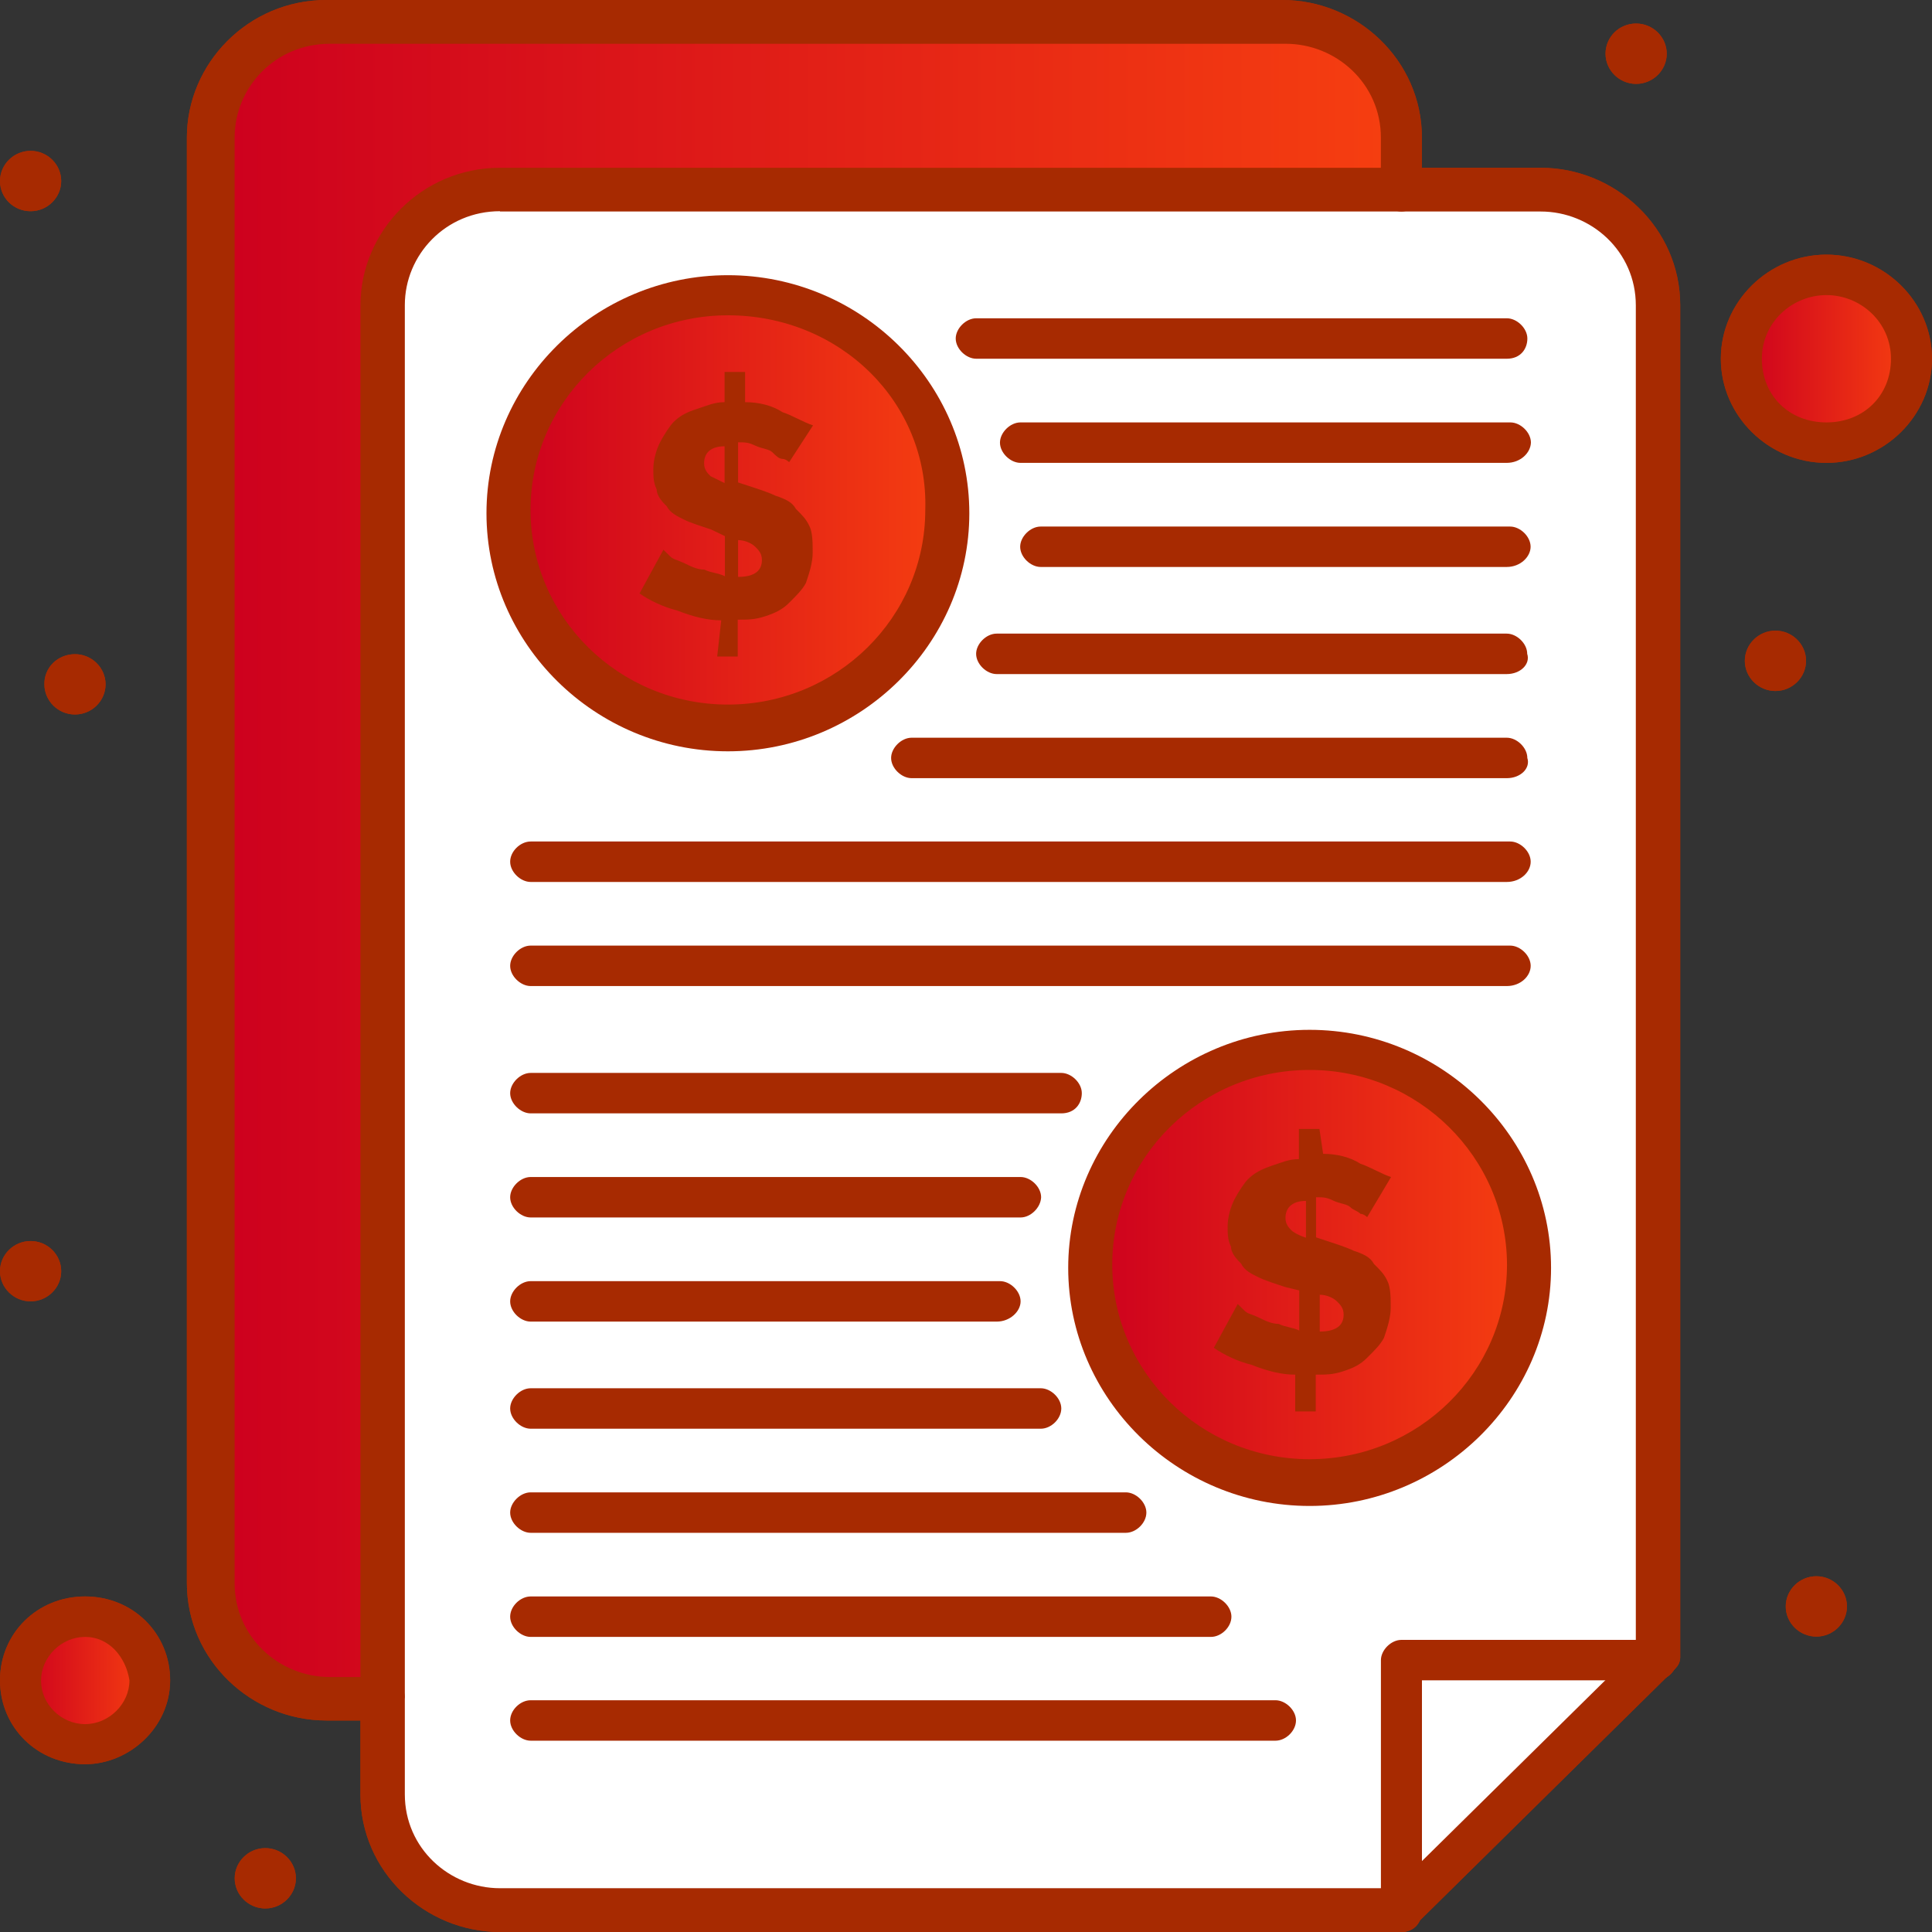 <svg width="50" height="50" viewBox="0 0 50 50" fill="none" xmlns="http://www.w3.org/2000/svg">
<rect x="0" y="0" width="50" height="50" fill="#333333" stroke="none"/>
<path d="M42.865 7.903V42.887H36.26V49.399H12.939C11.268 49.399 9.945 48.095 9.945 46.448V44.019V7.903C9.945 6.255 11.268 4.951 12.939 4.951H36.356H39.968C41.551 4.951 42.865 6.247 42.865 7.903Z" fill="white"/>
<path d="M47.268 7.122C48.504 7.122 49.47 8.075 49.47 9.293C49.47 10.511 48.504 11.464 47.268 11.464C46.032 11.464 45.066 10.511 45.066 9.293C45.066 8.075 46.041 7.122 47.268 7.122Z" fill="url(#paint0_linear_1361_7181)"/>
<path d="M2.202 41.84C3.081 41.84 3.873 42.535 3.873 43.487C3.873 44.354 3.168 45.135 2.202 45.135C1.323 45.135 0.531 44.44 0.531 43.487C0.531 42.535 1.236 41.84 2.202 41.84Z" fill="url(#paint1_linear_1361_7181)"/>
<path d="M33.894 27.166C37.062 27.166 39.62 29.681 39.62 32.813C39.62 35.945 37.07 38.459 33.894 38.459C30.726 38.459 28.168 35.945 28.168 32.813C28.168 29.681 30.718 27.166 33.894 27.166Z" fill="url(#paint2_linear_1361_7181)"/>
<path d="M18.839 7.637C22.007 7.637 24.565 10.151 24.565 13.283C24.565 16.415 22.015 18.929 18.839 18.929C15.663 18.929 13.113 16.415 13.113 13.283C13.2 10.159 15.759 7.637 18.839 7.637Z" fill="url(#paint3_linear_1361_7181)"/>
<path d="M36.27 3.561V4.951H12.94C11.269 4.951 9.946 6.255 9.946 7.903V44.011H8.536C6.866 44.011 5.543 42.706 5.543 41.059V3.561C5.543 1.914 6.866 0.609 8.536 0.609H33.268C34.947 0.609 36.27 1.914 36.27 3.561Z" fill="url(#paint4_linear_1361_7181)"/>
<path d="M36.27 42.878H42.874C40.847 44.877 38.297 47.391 36.27 49.391V42.878Z" fill="white"/>
<path d="M47.007 40.793C47.442 40.793 47.799 41.145 47.799 41.574C47.799 42.003 47.442 42.355 47.007 42.355C46.572 42.355 46.215 42.003 46.215 41.574C46.215 41.145 46.572 40.793 47.007 40.793Z" fill="#A72A01"/>
<path d="M45.948 16.321C46.383 16.321 46.74 16.673 46.74 17.102C46.74 17.531 46.383 17.883 45.948 17.883C45.513 17.883 45.156 17.531 45.156 17.102C45.156 16.673 45.513 16.321 45.948 16.321Z" fill="#A72A01"/>
<path d="M42.343 0.609C42.778 0.609 43.135 0.961 43.135 1.39C43.135 1.819 42.778 2.171 42.343 2.171C41.908 2.171 41.551 1.819 41.551 1.39C41.551 0.961 41.899 0.609 42.343 0.609Z" fill="#A72A01"/>
<path d="M33.798 32.032V31.079C33.45 31.079 33.268 31.251 33.268 31.517C33.268 31.689 33.355 31.774 33.442 31.86C33.45 31.86 33.537 31.946 33.798 32.032ZM34.155 34.46C34.599 34.46 34.773 34.288 34.773 34.023C34.773 33.851 34.686 33.765 34.599 33.679C34.512 33.593 34.338 33.508 34.155 33.508V34.46ZM34.242 29.861C34.59 29.861 34.947 29.947 35.208 30.118C35.469 30.204 35.739 30.376 36 30.462L35.382 31.5C35.382 31.5 35.295 31.414 35.208 31.414C35.121 31.328 35.034 31.328 34.947 31.242C34.86 31.157 34.686 31.157 34.503 31.071C34.329 30.985 34.242 30.985 34.059 30.985V32.023L34.321 32.109C34.582 32.195 34.851 32.281 35.025 32.366C35.286 32.452 35.469 32.538 35.556 32.71C35.73 32.881 35.817 32.967 35.904 33.147C35.991 33.319 35.991 33.585 35.991 33.842C35.991 34.1 35.904 34.366 35.817 34.623C35.73 34.795 35.556 34.966 35.373 35.147C35.2 35.318 35.025 35.404 34.756 35.49C34.495 35.576 34.312 35.576 34.051 35.576V36.528H33.52V35.576C33.172 35.576 32.815 35.49 32.38 35.318C32.023 35.232 31.675 35.061 31.414 34.881L32.032 33.748C32.032 33.748 32.119 33.834 32.206 33.919C32.293 34.005 32.38 34.005 32.563 34.091C32.737 34.177 32.911 34.263 33.094 34.263C33.268 34.349 33.45 34.349 33.624 34.434V33.396L33.268 33.31C33.007 33.224 32.737 33.139 32.563 33.053C32.389 32.967 32.206 32.881 32.119 32.701C32.032 32.615 31.858 32.444 31.858 32.263C31.771 32.092 31.771 31.92 31.771 31.74C31.771 31.483 31.858 31.217 31.945 31.045C32.032 30.873 32.206 30.607 32.293 30.522C32.467 30.35 32.641 30.264 32.911 30.17C33.172 30.084 33.355 29.998 33.616 29.998V29.217H34.147L34.242 29.861Z" fill="#A72A01"/>
<path d="M18.752 12.502V11.55C18.396 11.55 18.222 11.721 18.222 11.987C18.222 12.159 18.309 12.245 18.396 12.33C18.396 12.322 18.57 12.416 18.752 12.502ZM19.101 14.93C19.544 14.93 19.718 14.759 19.718 14.493C19.718 14.321 19.631 14.235 19.544 14.149C19.457 14.064 19.283 13.978 19.101 13.978V14.93ZM18.665 16.054C18.317 16.054 17.96 15.969 17.517 15.797C17.169 15.711 16.812 15.54 16.551 15.359L17.169 14.227C17.169 14.227 17.256 14.312 17.343 14.398C17.43 14.484 17.517 14.484 17.7 14.57C17.873 14.656 18.047 14.742 18.23 14.742C18.404 14.827 18.587 14.827 18.761 14.913V13.875L18.404 13.703C18.143 13.617 17.873 13.532 17.7 13.446C17.525 13.36 17.343 13.274 17.256 13.103C17.169 13.017 16.995 12.845 16.995 12.665C16.908 12.493 16.908 12.313 16.908 12.142C16.908 11.884 16.995 11.618 17.082 11.447C17.169 11.275 17.343 11.009 17.43 10.923C17.604 10.752 17.778 10.666 18.047 10.58C18.309 10.494 18.491 10.408 18.752 10.408V9.627H19.283V10.408C19.64 10.408 19.988 10.494 20.249 10.666C20.51 10.752 20.78 10.923 21.041 11.009L20.423 11.961C20.423 11.961 20.336 11.876 20.249 11.876C20.162 11.876 20.075 11.79 19.988 11.704C19.901 11.618 19.727 11.618 19.544 11.532C19.37 11.447 19.283 11.447 19.101 11.447V12.485L19.362 12.571C19.623 12.656 19.892 12.742 20.066 12.828C20.328 12.914 20.51 13 20.597 13.171C20.771 13.343 20.858 13.429 20.945 13.609C21.032 13.78 21.032 14.046 21.032 14.304C21.032 14.561 20.945 14.827 20.858 15.085C20.771 15.256 20.597 15.428 20.415 15.608C20.241 15.78 20.058 15.866 19.797 15.951C19.536 16.037 19.353 16.037 19.092 16.037V16.99H18.561L18.665 16.054Z" fill="#A72A01"/>
<path d="M6.866 47.829C7.301 47.829 7.658 48.181 7.658 48.61C7.658 49.039 7.301 49.391 6.866 49.391C6.431 49.391 6.074 49.039 6.074 48.61C6.074 48.181 6.431 47.829 6.866 47.829Z" fill="#A72A01"/>
<path d="M1.94 16.93C2.376 16.93 2.732 17.282 2.732 17.71C2.732 18.14 2.376 18.491 1.94 18.491C1.505 18.491 1.149 18.14 1.149 17.71C1.14 17.273 1.497 16.93 1.94 16.93Z" fill="#A72A01"/>
<path d="M0.792 3.904C1.227 3.904 1.584 4.256 1.584 4.685C1.584 5.114 1.227 5.466 0.792 5.466C0.357 5.466 0 5.123 0 4.685C0 4.256 0.357 3.904 0.792 3.904Z" fill="#A72A01"/>
<path d="M0.792 32.118C1.227 32.118 1.584 32.469 1.584 32.898C1.584 33.328 1.227 33.679 0.792 33.679C0.357 33.679 0 33.328 0 32.898C0 32.469 0.357 32.118 0.792 32.118Z" fill="#A72A01"/>
<path d="M36.27 50H12.94C10.999 50 9.328 48.438 9.328 46.439V7.903C9.328 5.989 10.912 4.342 12.94 4.342H39.873C41.813 4.342 43.484 5.903 43.484 7.903V42.886C43.484 43.058 43.397 43.144 43.31 43.23L36.705 49.742C36.531 49.914 36.444 50 36.27 50ZM12.94 5.466C11.53 5.466 10.477 6.599 10.477 7.894V46.439C10.477 47.829 11.626 48.867 12.94 48.867H36.087L42.335 42.706V7.903C42.335 6.513 41.187 5.474 39.873 5.474H12.94V5.466Z" fill="#A72A01"/>
<path d="M9.857 44.526H8.447C6.507 44.526 4.836 42.964 4.836 40.965V3.561C4.836 1.647 6.42 0 8.447 0H33.187C35.128 0 36.799 1.562 36.799 3.561V4.951C36.799 5.209 36.538 5.475 36.268 5.475C36.007 5.475 35.737 5.217 35.737 4.951V3.561C35.737 2.171 34.588 1.133 33.274 1.133H8.534C7.125 1.133 6.072 2.257 6.072 3.561V40.973C6.072 42.363 7.22 43.401 8.534 43.401H9.944C10.205 43.401 10.475 43.659 10.475 43.925C10.388 44.268 10.205 44.526 9.857 44.526Z" fill="#A72A01"/>
<path d="M36.269 50C36.008 50 35.738 49.743 35.738 49.477V42.964C35.738 42.706 35.999 42.44 36.269 42.44H42.874C43.135 42.44 43.405 42.698 43.405 42.964C43.405 43.221 43.144 43.487 42.874 43.487H36.8V49.477C36.791 49.734 36.617 50 36.269 50Z" fill="#A72A01"/>
<path d="M18.838 19.444C15.401 19.444 12.59 16.664 12.59 13.283C12.59 9.902 15.401 7.122 18.838 7.122C22.275 7.122 25.086 9.902 25.086 13.283C25.086 16.664 22.267 19.444 18.838 19.444ZM18.838 8.16C16.018 8.16 13.73 10.417 13.73 13.197C13.73 15.977 16.018 18.234 18.838 18.234C21.657 18.234 23.946 15.977 23.946 13.197C24.033 10.417 21.744 8.16 18.838 8.16Z" fill="#A72A01"/>
<path d="M38.997 9.284H25.265C25.004 9.284 24.734 9.027 24.734 8.761C24.734 8.503 24.995 8.237 25.265 8.237H38.997C39.258 8.237 39.528 8.495 39.528 8.761C39.528 9.027 39.354 9.284 38.997 9.284Z" fill="#A72A01"/>
<path d="M38.993 11.979H26.41C26.149 11.979 25.879 11.721 25.879 11.455C25.879 11.198 26.14 10.932 26.41 10.932H39.089C39.35 10.932 39.62 11.189 39.62 11.455C39.611 11.721 39.35 11.979 38.993 11.979Z" fill="#A72A01"/>
<path d="M38.994 14.673H26.933C26.672 14.673 26.402 14.416 26.402 14.15C26.402 13.893 26.663 13.627 26.933 13.627H39.081C39.342 13.627 39.612 13.884 39.612 14.15C39.612 14.407 39.351 14.673 38.994 14.673Z" fill="#A72A01"/>
<path d="M38.994 17.445H25.793C25.532 17.445 25.262 17.187 25.262 16.921C25.262 16.664 25.523 16.398 25.793 16.398H38.994C39.255 16.398 39.524 16.655 39.524 16.921C39.611 17.187 39.35 17.445 38.994 17.445Z" fill="#A72A01"/>
<path d="M38.996 20.139H23.593C23.332 20.139 23.062 19.882 23.062 19.616C23.062 19.358 23.324 19.092 23.593 19.092H38.996C39.257 19.092 39.527 19.35 39.527 19.616C39.614 19.882 39.353 20.139 38.996 20.139Z" fill="#A72A01"/>
<path d="M38.996 22.825H13.734C13.473 22.825 13.203 22.567 13.203 22.301C13.203 22.035 13.464 21.778 13.734 21.778H39.083C39.344 21.778 39.614 22.035 39.614 22.301C39.614 22.567 39.353 22.825 38.996 22.825Z" fill="#A72A01"/>
<path d="M38.996 25.519H13.734C13.473 25.519 13.203 25.262 13.203 24.996C13.203 24.738 13.464 24.472 13.734 24.472H39.083C39.344 24.472 39.614 24.73 39.614 24.996C39.614 25.262 39.353 25.519 38.996 25.519Z" fill="#A72A01"/>
<path d="M33.893 38.974C30.455 38.974 27.645 36.194 27.645 32.813C27.645 29.432 30.464 26.652 33.893 26.652C37.321 26.652 40.141 29.432 40.141 32.813C40.141 36.194 37.321 38.974 33.893 38.974ZM33.893 27.69C31.073 27.69 28.785 29.947 28.785 32.727C28.785 35.507 31.073 37.764 33.893 37.764C36.712 37.764 39.001 35.507 39.001 32.727C38.992 29.947 36.703 27.69 33.893 27.69Z" fill="#A72A01"/>
<path d="M27.466 28.814H13.734C13.473 28.814 13.203 28.556 13.203 28.291C13.203 28.033 13.464 27.767 13.734 27.767H27.466C27.727 27.767 27.997 28.024 27.997 28.291C27.997 28.556 27.823 28.814 27.466 28.814Z" fill="#A72A01"/>
<path d="M26.413 31.508H13.734C13.473 31.508 13.203 31.251 13.203 30.985C13.203 30.727 13.464 30.461 13.734 30.461H26.413C26.674 30.461 26.944 30.719 26.944 30.985C26.935 31.251 26.674 31.508 26.413 31.508Z" fill="#A72A01"/>
<path d="M25.795 34.203H13.734C13.473 34.203 13.203 33.946 13.203 33.68C13.203 33.422 13.464 33.156 13.734 33.156H25.882C26.143 33.156 26.413 33.414 26.413 33.68C26.413 33.937 26.143 34.203 25.795 34.203Z" fill="#A72A01"/>
<path d="M26.935 36.975H13.734C13.473 36.975 13.203 36.717 13.203 36.451C13.203 36.194 13.464 35.928 13.734 35.928H26.935C27.196 35.928 27.466 36.185 27.466 36.451C27.466 36.717 27.205 36.975 26.935 36.975Z" fill="#A72A01"/>
<path d="M29.137 39.669H13.734C13.473 39.669 13.203 39.411 13.203 39.145C13.203 38.888 13.464 38.622 13.734 38.622H29.137C29.398 38.622 29.668 38.88 29.668 39.145C29.668 39.411 29.406 39.669 29.137 39.669Z" fill="#A72A01"/>
<path d="M31.338 42.363H13.734C13.473 42.363 13.203 42.106 13.203 41.84C13.203 41.574 13.464 41.316 13.734 41.316H31.338C31.599 41.316 31.869 41.574 31.869 41.84C31.869 42.106 31.608 42.363 31.338 42.363Z" fill="#A72A01"/>
<path d="M33.009 45.049H13.734C13.473 45.049 13.203 44.791 13.203 44.525C13.203 44.259 13.464 44.002 13.734 44.002H33.009C33.27 44.002 33.54 44.259 33.54 44.525C33.54 44.791 33.279 45.049 33.009 45.049Z" fill="#A72A01"/>
<path d="M2.202 45.658C0.966 45.658 0 44.706 0 43.487C0 42.269 0.966 41.316 2.202 41.316C3.437 41.316 4.403 42.269 4.403 43.487C4.403 44.706 3.342 45.658 2.202 45.658ZM2.202 42.363C1.584 42.363 1.062 42.887 1.062 43.496C1.062 44.105 1.584 44.62 2.202 44.62C2.819 44.62 3.35 44.097 3.35 43.487C3.255 42.878 2.819 42.363 2.202 42.363Z" fill="#A72A01"/>
<path d="M47.268 11.979C45.771 11.979 44.535 10.76 44.535 9.284C44.535 7.808 45.771 6.59 47.268 6.59C48.764 6.59 50 7.808 50 9.284C50 10.76 48.764 11.979 47.268 11.979ZM47.268 7.637C46.389 7.637 45.597 8.332 45.597 9.284C45.597 10.237 46.302 10.932 47.268 10.932C48.233 10.932 48.938 10.237 48.938 9.284C48.938 8.332 48.147 7.637 47.268 7.637Z" fill="#A72A01"/>
<path d="M42.865 7.903V42.887H36.26V49.399H12.939C11.268 49.399 9.945 48.095 9.945 46.448V44.019V7.903C9.945 6.255 11.268 4.951 12.939 4.951H36.356H39.968C41.551 4.951 42.865 6.247 42.865 7.903Z" fill="white"/>
<path d="M47.268 7.122C48.504 7.122 49.47 8.075 49.47 9.293C49.47 10.511 48.504 11.464 47.268 11.464C46.032 11.464 45.066 10.511 45.066 9.293C45.066 8.075 46.041 7.122 47.268 7.122Z" fill="url(#paint5_linear_1361_7181)"/>
<path d="M2.202 41.84C3.081 41.84 3.873 42.535 3.873 43.487C3.873 44.354 3.168 45.135 2.202 45.135C1.323 45.135 0.531 44.44 0.531 43.487C0.531 42.535 1.236 41.84 2.202 41.84Z" fill="url(#paint6_linear_1361_7181)"/>
<path d="M33.894 27.166C37.062 27.166 39.62 29.681 39.62 32.813C39.62 35.945 37.07 38.459 33.894 38.459C30.726 38.459 28.168 35.945 28.168 32.813C28.168 29.681 30.718 27.166 33.894 27.166Z" fill="url(#paint7_linear_1361_7181)"/>
<path d="M18.839 7.637C22.007 7.637 24.565 10.151 24.565 13.283C24.565 16.415 22.015 18.929 18.839 18.929C15.663 18.929 13.113 16.415 13.113 13.283C13.2 10.159 15.759 7.637 18.839 7.637Z" fill="url(#paint8_linear_1361_7181)"/>
<path d="M36.27 3.561V4.951H12.94C11.269 4.951 9.946 6.255 9.946 7.903V44.011H8.536C6.866 44.011 5.543 42.706 5.543 41.059V3.561C5.543 1.914 6.866 0.609 8.536 0.609H33.268C34.947 0.609 36.27 1.914 36.27 3.561Z" fill="url(#paint9_linear_1361_7181)"/>
<path d="M36.27 42.878H42.874C40.847 44.877 38.297 47.391 36.27 49.391V42.878Z" fill="white"/>
<path d="M47.007 40.793C47.442 40.793 47.799 41.145 47.799 41.574C47.799 42.003 47.442 42.355 47.007 42.355C46.572 42.355 46.215 42.003 46.215 41.574C46.215 41.145 46.572 40.793 47.007 40.793Z" fill="#A72A01"/>
<path d="M45.948 16.321C46.383 16.321 46.74 16.673 46.74 17.102C46.74 17.531 46.383 17.883 45.948 17.883C45.513 17.883 45.156 17.531 45.156 17.102C45.156 16.673 45.513 16.321 45.948 16.321Z" fill="#A72A01"/>
<path d="M42.343 0.609C42.778 0.609 43.135 0.961 43.135 1.39C43.135 1.819 42.778 2.171 42.343 2.171C41.908 2.171 41.551 1.819 41.551 1.39C41.551 0.961 41.899 0.609 42.343 0.609Z" fill="#A72A01"/>
<path d="M33.798 32.032V31.079C33.45 31.079 33.268 31.251 33.268 31.517C33.268 31.689 33.355 31.774 33.442 31.86C33.45 31.86 33.537 31.946 33.798 32.032ZM34.155 34.46C34.599 34.46 34.773 34.288 34.773 34.023C34.773 33.851 34.686 33.765 34.599 33.679C34.512 33.593 34.338 33.508 34.155 33.508V34.46ZM34.242 29.861C34.59 29.861 34.947 29.947 35.208 30.118C35.469 30.204 35.739 30.376 36 30.462L35.382 31.5C35.382 31.5 35.295 31.414 35.208 31.414C35.121 31.328 35.034 31.328 34.947 31.242C34.86 31.157 34.686 31.157 34.503 31.071C34.329 30.985 34.242 30.985 34.059 30.985V32.023L34.321 32.109C34.582 32.195 34.851 32.281 35.025 32.366C35.286 32.452 35.469 32.538 35.556 32.71C35.73 32.881 35.817 32.967 35.904 33.147C35.991 33.319 35.991 33.585 35.991 33.842C35.991 34.1 35.904 34.366 35.817 34.623C35.73 34.795 35.556 34.966 35.373 35.147C35.2 35.318 35.025 35.404 34.756 35.49C34.495 35.576 34.312 35.576 34.051 35.576V36.528H33.52V35.576C33.172 35.576 32.815 35.49 32.38 35.318C32.023 35.232 31.675 35.061 31.414 34.881L32.032 33.748C32.032 33.748 32.119 33.834 32.206 33.919C32.293 34.005 32.38 34.005 32.563 34.091C32.737 34.177 32.911 34.263 33.094 34.263C33.268 34.349 33.45 34.349 33.624 34.434V33.396L33.268 33.31C33.007 33.224 32.737 33.139 32.563 33.053C32.389 32.967 32.206 32.881 32.119 32.701C32.032 32.615 31.858 32.444 31.858 32.263C31.771 32.092 31.771 31.92 31.771 31.74C31.771 31.483 31.858 31.217 31.945 31.045C32.032 30.873 32.206 30.607 32.293 30.522C32.467 30.35 32.641 30.264 32.911 30.17C33.172 30.084 33.355 29.998 33.616 29.998V29.217H34.147L34.242 29.861Z" fill="#A72A01"/>
<path d="M18.752 12.502V11.55C18.396 11.55 18.222 11.721 18.222 11.987C18.222 12.159 18.309 12.245 18.396 12.33C18.396 12.322 18.57 12.416 18.752 12.502ZM19.101 14.93C19.544 14.93 19.718 14.759 19.718 14.493C19.718 14.321 19.631 14.235 19.544 14.149C19.457 14.064 19.283 13.978 19.101 13.978V14.93ZM18.665 16.054C18.317 16.054 17.96 15.969 17.517 15.797C17.169 15.711 16.812 15.54 16.551 15.359L17.169 14.227C17.169 14.227 17.256 14.312 17.343 14.398C17.43 14.484 17.517 14.484 17.7 14.57C17.873 14.656 18.047 14.742 18.23 14.742C18.404 14.827 18.587 14.827 18.761 14.913V13.875L18.404 13.703C18.143 13.617 17.873 13.532 17.7 13.446C17.525 13.36 17.343 13.274 17.256 13.103C17.169 13.017 16.995 12.845 16.995 12.665C16.908 12.493 16.908 12.313 16.908 12.142C16.908 11.884 16.995 11.618 17.082 11.447C17.169 11.275 17.343 11.009 17.43 10.923C17.604 10.752 17.778 10.666 18.047 10.58C18.309 10.494 18.491 10.408 18.752 10.408V9.627H19.283V10.408C19.64 10.408 19.988 10.494 20.249 10.666C20.51 10.752 20.78 10.923 21.041 11.009L20.423 11.961C20.423 11.961 20.336 11.876 20.249 11.876C20.162 11.876 20.075 11.79 19.988 11.704C19.901 11.618 19.727 11.618 19.544 11.532C19.37 11.447 19.283 11.447 19.101 11.447V12.485L19.362 12.571C19.623 12.656 19.892 12.742 20.066 12.828C20.328 12.914 20.51 13 20.597 13.171C20.771 13.343 20.858 13.429 20.945 13.609C21.032 13.78 21.032 14.046 21.032 14.304C21.032 14.561 20.945 14.827 20.858 15.085C20.771 15.256 20.597 15.428 20.415 15.608C20.241 15.78 20.058 15.866 19.797 15.951C19.536 16.037 19.353 16.037 19.092 16.037V16.99H18.561L18.665 16.054Z" fill="#A72A01"/>
<path d="M6.866 47.829C7.301 47.829 7.658 48.181 7.658 48.61C7.658 49.039 7.301 49.391 6.866 49.391C6.431 49.391 6.074 49.039 6.074 48.61C6.074 48.181 6.431 47.829 6.866 47.829Z" fill="#A72A01"/>
<path d="M1.94 16.93C2.376 16.93 2.732 17.282 2.732 17.71C2.732 18.14 2.376 18.491 1.94 18.491C1.505 18.491 1.149 18.14 1.149 17.71C1.14 17.273 1.497 16.93 1.94 16.93Z" fill="#A72A01"/>
<path d="M0.792 3.904C1.227 3.904 1.584 4.256 1.584 4.685C1.584 5.114 1.227 5.466 0.792 5.466C0.357 5.466 0 5.123 0 4.685C0 4.256 0.357 3.904 0.792 3.904Z" fill="#A72A01"/>
<path d="M0.792 32.118C1.227 32.118 1.584 32.469 1.584 32.898C1.584 33.328 1.227 33.679 0.792 33.679C0.357 33.679 0 33.328 0 32.898C0 32.469 0.357 32.118 0.792 32.118Z" fill="#A72A01"/>
<path d="M36.27 50H12.94C10.999 50 9.328 48.438 9.328 46.439V7.903C9.328 5.989 10.912 4.342 12.94 4.342H39.873C41.813 4.342 43.484 5.903 43.484 7.903V42.886C43.484 43.058 43.397 43.144 43.31 43.23L36.705 49.742C36.531 49.914 36.444 50 36.27 50ZM12.94 5.466C11.53 5.466 10.477 6.599 10.477 7.894V46.439C10.477 47.829 11.626 48.867 12.94 48.867H36.087L42.335 42.706V7.903C42.335 6.513 41.187 5.474 39.873 5.474H12.94V5.466Z" fill="#A72A01"/>
<path d="M9.857 44.526H8.447C6.507 44.526 4.836 42.964 4.836 40.965V3.561C4.836 1.647 6.42 0 8.447 0H33.187C35.128 0 36.799 1.562 36.799 3.561V4.951C36.799 5.209 36.538 5.475 36.268 5.475C36.007 5.475 35.737 5.217 35.737 4.951V3.561C35.737 2.171 34.588 1.133 33.274 1.133H8.534C7.125 1.133 6.072 2.257 6.072 3.561V40.973C6.072 42.363 7.22 43.401 8.534 43.401H9.944C10.205 43.401 10.475 43.659 10.475 43.925C10.388 44.268 10.205 44.526 9.857 44.526Z" fill="#A72A01"/>
<path d="M36.269 50C36.008 50 35.738 49.743 35.738 49.477V42.964C35.738 42.706 35.999 42.44 36.269 42.44H42.874C43.135 42.44 43.405 42.698 43.405 42.964C43.405 43.221 43.144 43.487 42.874 43.487H36.8V49.477C36.791 49.734 36.617 50 36.269 50Z" fill="#A72A01"/>
<path d="M18.838 19.444C15.401 19.444 12.59 16.664 12.59 13.283C12.59 9.902 15.401 7.122 18.838 7.122C22.275 7.122 25.086 9.902 25.086 13.283C25.086 16.664 22.267 19.444 18.838 19.444ZM18.838 8.16C16.018 8.16 13.73 10.417 13.73 13.197C13.73 15.977 16.018 18.234 18.838 18.234C21.657 18.234 23.946 15.977 23.946 13.197C24.033 10.417 21.744 8.16 18.838 8.16Z" fill="#A72A01"/>
<path d="M38.997 9.284H25.265C25.004 9.284 24.734 9.027 24.734 8.761C24.734 8.503 24.995 8.237 25.265 8.237H38.997C39.258 8.237 39.528 8.495 39.528 8.761C39.528 9.027 39.354 9.284 38.997 9.284Z" fill="#A72A01"/>
<path d="M38.993 11.979H26.41C26.149 11.979 25.879 11.721 25.879 11.455C25.879 11.198 26.14 10.932 26.41 10.932H39.089C39.35 10.932 39.62 11.189 39.62 11.455C39.611 11.721 39.35 11.979 38.993 11.979Z" fill="#A72A01"/>
<path d="M38.994 14.673H26.933C26.672 14.673 26.402 14.416 26.402 14.15C26.402 13.893 26.663 13.627 26.933 13.627H39.081C39.342 13.627 39.612 13.884 39.612 14.15C39.612 14.407 39.351 14.673 38.994 14.673Z" fill="#A72A01"/>
<path d="M38.994 17.445H25.793C25.532 17.445 25.262 17.187 25.262 16.921C25.262 16.664 25.523 16.398 25.793 16.398H38.994C39.255 16.398 39.524 16.655 39.524 16.921C39.611 17.187 39.35 17.445 38.994 17.445Z" fill="#A72A01"/>
<path d="M38.996 20.139H23.593C23.332 20.139 23.062 19.882 23.062 19.616C23.062 19.358 23.324 19.092 23.593 19.092H38.996C39.257 19.092 39.527 19.35 39.527 19.616C39.614 19.882 39.353 20.139 38.996 20.139Z" fill="#A72A01"/>
<path d="M38.996 22.825H13.734C13.473 22.825 13.203 22.567 13.203 22.301C13.203 22.035 13.464 21.778 13.734 21.778H39.083C39.344 21.778 39.614 22.035 39.614 22.301C39.614 22.567 39.353 22.825 38.996 22.825Z" fill="#A72A01"/>
<path d="M38.996 25.519H13.734C13.473 25.519 13.203 25.262 13.203 24.996C13.203 24.738 13.464 24.472 13.734 24.472H39.083C39.344 24.472 39.614 24.73 39.614 24.996C39.614 25.262 39.353 25.519 38.996 25.519Z" fill="#A72A01"/>
<path d="M33.893 38.974C30.455 38.974 27.645 36.194 27.645 32.813C27.645 29.432 30.464 26.652 33.893 26.652C37.321 26.652 40.141 29.432 40.141 32.813C40.141 36.194 37.321 38.974 33.893 38.974ZM33.893 27.69C31.073 27.69 28.785 29.947 28.785 32.727C28.785 35.507 31.073 37.764 33.893 37.764C36.712 37.764 39.001 35.507 39.001 32.727C38.992 29.947 36.703 27.69 33.893 27.69Z" fill="#A72A01"/>
<path d="M27.466 28.814H13.734C13.473 28.814 13.203 28.556 13.203 28.291C13.203 28.033 13.464 27.767 13.734 27.767H27.466C27.727 27.767 27.997 28.024 27.997 28.291C27.997 28.556 27.823 28.814 27.466 28.814Z" fill="#A72A01"/>
<path d="M26.413 31.508H13.734C13.473 31.508 13.203 31.251 13.203 30.985C13.203 30.727 13.464 30.461 13.734 30.461H26.413C26.674 30.461 26.944 30.719 26.944 30.985C26.935 31.251 26.674 31.508 26.413 31.508Z" fill="#A72A01"/>
<path d="M25.795 34.203H13.734C13.473 34.203 13.203 33.946 13.203 33.68C13.203 33.422 13.464 33.156 13.734 33.156H25.882C26.143 33.156 26.413 33.414 26.413 33.68C26.413 33.937 26.143 34.203 25.795 34.203Z" fill="#A72A01"/>
<path d="M26.935 36.975H13.734C13.473 36.975 13.203 36.717 13.203 36.451C13.203 36.194 13.464 35.928 13.734 35.928H26.935C27.196 35.928 27.466 36.185 27.466 36.451C27.466 36.717 27.205 36.975 26.935 36.975Z" fill="#A72A01"/>
<path d="M29.137 39.669H13.734C13.473 39.669 13.203 39.411 13.203 39.145C13.203 38.888 13.464 38.622 13.734 38.622H29.137C29.398 38.622 29.668 38.88 29.668 39.145C29.668 39.411 29.406 39.669 29.137 39.669Z" fill="#A72A01"/>
<path d="M31.338 42.363H13.734C13.473 42.363 13.203 42.106 13.203 41.84C13.203 41.574 13.464 41.316 13.734 41.316H31.338C31.599 41.316 31.869 41.574 31.869 41.84C31.869 42.106 31.608 42.363 31.338 42.363Z" fill="#A72A01"/>
<path d="M33.009 45.049H13.734C13.473 45.049 13.203 44.791 13.203 44.525C13.203 44.259 13.464 44.002 13.734 44.002H33.009C33.27 44.002 33.54 44.259 33.54 44.525C33.54 44.791 33.279 45.049 33.009 45.049Z" fill="#A72A01"/>
<path d="M2.202 45.658C0.966 45.658 0 44.706 0 43.487C0 42.269 0.966 41.316 2.202 41.316C3.437 41.316 4.403 42.269 4.403 43.487C4.403 44.706 3.342 45.658 2.202 45.658ZM2.202 42.363C1.584 42.363 1.062 42.887 1.062 43.496C1.062 44.105 1.584 44.62 2.202 44.62C2.819 44.62 3.35 44.097 3.35 43.487C3.255 42.878 2.819 42.363 2.202 42.363Z" fill="#A72A01"/>
<path d="M47.268 11.979C45.771 11.979 44.535 10.76 44.535 9.284C44.535 7.808 45.771 6.59 47.268 6.59C48.764 6.59 50 7.808 50 9.284C50 10.76 48.764 11.979 47.268 11.979ZM47.268 7.637C46.389 7.637 45.597 8.332 45.597 9.284C45.597 10.237 46.302 10.932 47.268 10.932C48.233 10.932 48.938 10.237 48.938 9.284C48.938 8.332 48.147 7.637 47.268 7.637Z" fill="#A72A01"/>
<defs>
<linearGradient id="paint0_linear_1361_7181" x1="45.066" y1="9.293" x2="49.47" y2="9.293" gradientUnits="userSpaceOnUse">
<stop stop-color="#CD001E"/>
<stop offset="1" stop-color="#F63F10"/>
</linearGradient>
<linearGradient id="paint1_linear_1361_7181" x1="0.531" y1="43.487" x2="3.873" y2="43.487" gradientUnits="userSpaceOnUse">
<stop stop-color="#CD001E"/>
<stop offset="1" stop-color="#F63F10"/>
</linearGradient>
<linearGradient id="paint2_linear_1361_7181" x1="28.168" y1="32.813" x2="39.62" y2="32.813" gradientUnits="userSpaceOnUse">
<stop stop-color="#CD001E"/>
<stop offset="1" stop-color="#F63F10"/>
</linearGradient>
<linearGradient id="paint3_linear_1361_7181" x1="13.113" y1="13.283" x2="24.565" y2="13.283" gradientUnits="userSpaceOnUse">
<stop stop-color="#CD001E"/>
<stop offset="1" stop-color="#F63F10"/>
</linearGradient>
<linearGradient id="paint4_linear_1361_7181" x1="5.543" y1="22.31" x2="36.27" y2="22.31" gradientUnits="userSpaceOnUse">
<stop stop-color="#CD001E"/>
<stop offset="1" stop-color="#F63F10"/>
</linearGradient>
<linearGradient id="paint5_linear_1361_7181" x1="45.066" y1="9.293" x2="49.47" y2="9.293" gradientUnits="userSpaceOnUse">
<stop stop-color="#CD001E"/>
<stop offset="1" stop-color="#F63F10"/>
</linearGradient>
<linearGradient id="paint6_linear_1361_7181" x1="0.531" y1="43.487" x2="3.873" y2="43.487" gradientUnits="userSpaceOnUse">
<stop stop-color="#CD001E"/>
<stop offset="1" stop-color="#F63F10"/>
</linearGradient>
<linearGradient id="paint7_linear_1361_7181" x1="28.168" y1="32.813" x2="39.62" y2="32.813" gradientUnits="userSpaceOnUse">
<stop stop-color="#CD001E"/>
<stop offset="1" stop-color="#F63F10"/>
</linearGradient>
<linearGradient id="paint8_linear_1361_7181" x1="13.113" y1="13.283" x2="24.565" y2="13.283" gradientUnits="userSpaceOnUse">
<stop stop-color="#CD001E"/>
<stop offset="1" stop-color="#F63F10"/>
</linearGradient>
<linearGradient id="paint9_linear_1361_7181" x1="5.543" y1="22.31" x2="36.27" y2="22.31" gradientUnits="userSpaceOnUse">
<stop stop-color="#CD001E"/>
<stop offset="1" stop-color="#F63F10"/>
</linearGradient>
</defs>
</svg>
